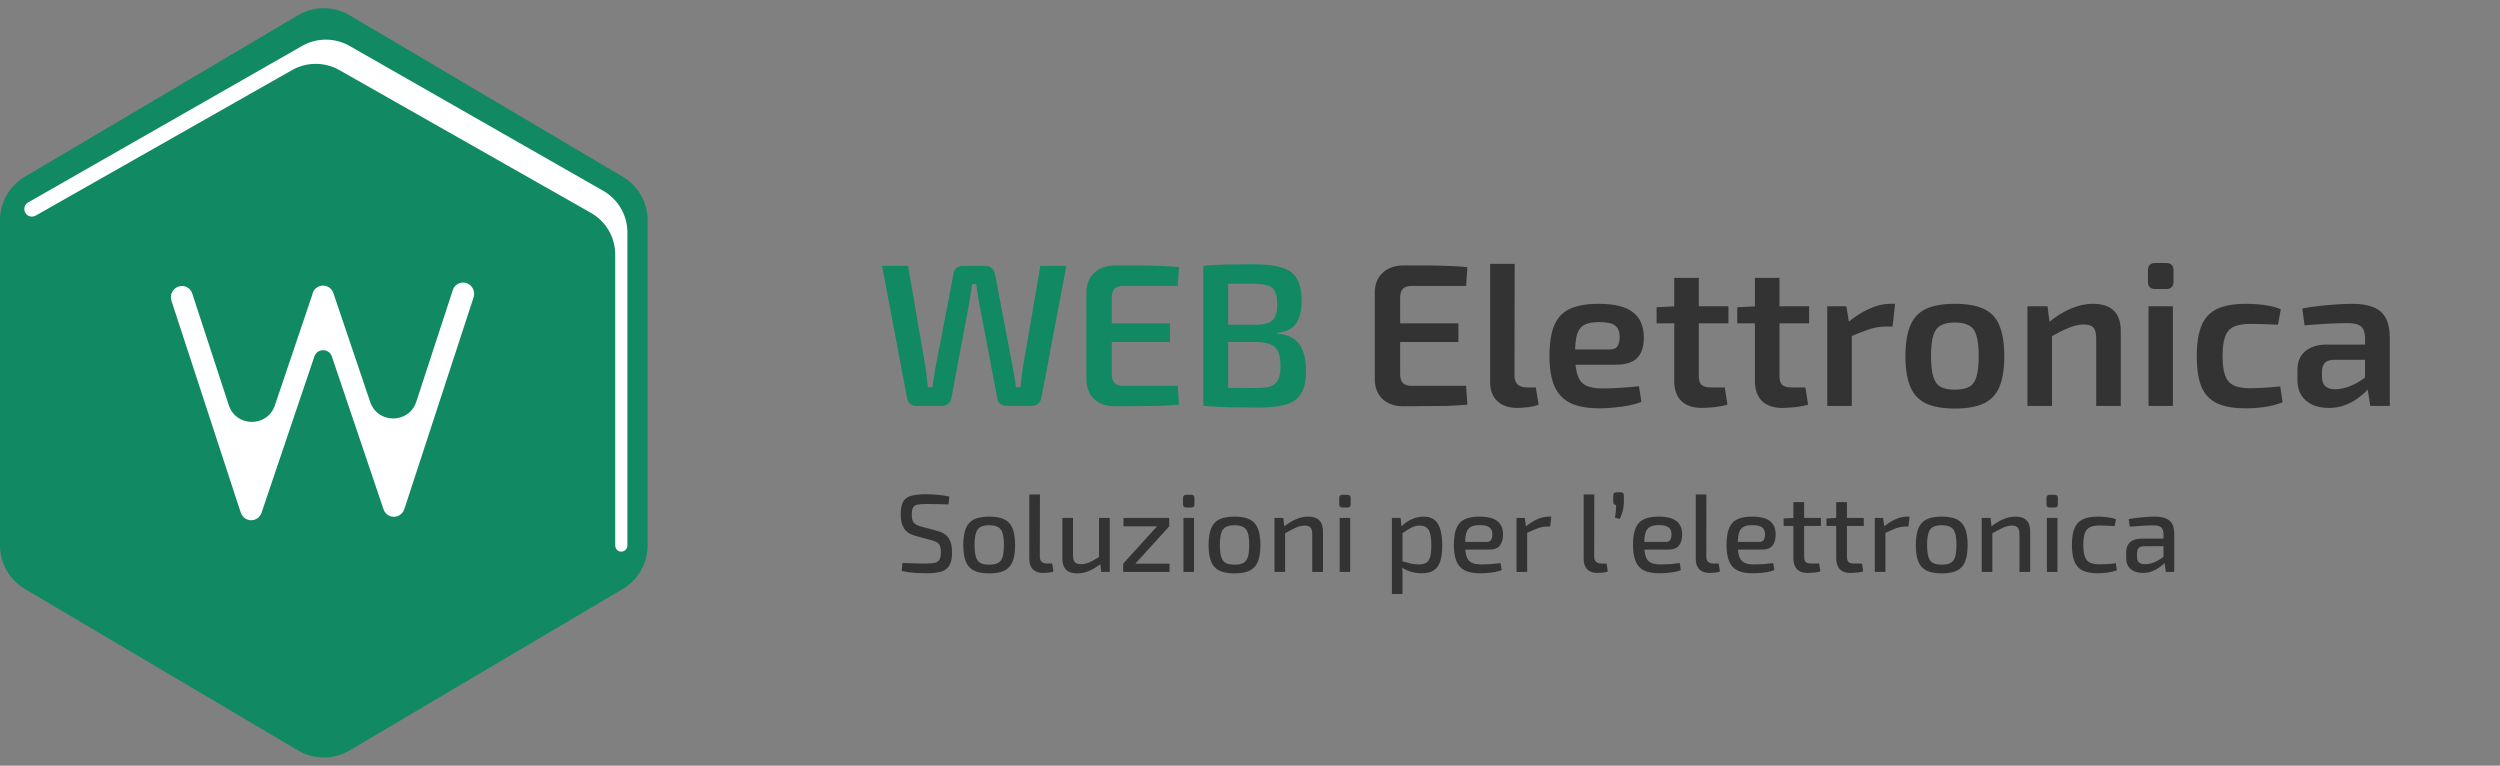<?xml version="1.0" encoding="UTF-8"?>
<svg xmlns="http://www.w3.org/2000/svg" width="271" height="83" viewBox="0 0 271 83" fill="none">
  <rect x="0" y="0" width="271" height="83" fill="#808080" stroke="none"/>
  <path d="M32.314 1.647C34.032 0.631 36.168 0.631 37.887 1.647L67.511 19.16C69.178 20.146 70.2 21.938 70.2 23.874V59.126C70.2 61.062 69.178 62.854 67.511 63.84L37.887 81.353C36.168 82.369 34.032 82.369 32.314 81.353L2.689 63.84C1.022 62.854 0 61.062 0 59.126V23.874C0 21.938 1.022 20.146 2.689 19.16L32.314 1.647Z" fill="#118963"></path>
  <path fill-rule="evenodd" clip-rule="evenodd" d="M68.009 25.193C68.009 23.33 67.01 21.61 65.393 20.686L37.895 4.98C36.3 4.069 34.342 4.069 32.746 4.98L3.047 21.944C2.791 22.09 2.633 22.363 2.633 22.658C2.633 23.289 3.313 23.686 3.862 23.374L31.661 7.597C33.25 6.695 35.196 6.695 36.785 7.597L64.062 23.078C65.686 24 66.69 25.724 66.69 27.592V59.139C66.69 59.645 67.237 59.962 67.677 59.711C67.882 59.594 68.009 59.376 68.009 59.139V25.193Z" fill="white"></path>
  <path fill-rule="evenodd" clip-rule="evenodd" d="M36.135 31.761C35.927 31.144 35.257 30.813 34.64 31.022C34.25 31.154 33.974 31.47 33.877 31.84C33.851 31.939 33.822 32.038 33.789 32.135L29.795 43.947C28.984 46.345 25.586 46.328 24.799 43.922L20.837 31.807C20.632 31.181 19.961 30.849 19.339 31.067C18.716 31.285 18.378 31.969 18.583 32.596L25.962 55.156C26.012 55.309 26.065 55.464 26.119 55.616C26.237 55.942 26.497 56.213 26.851 56.333C27.468 56.542 28.137 56.211 28.346 55.594L34.078 38.643C34.384 37.737 35.666 37.737 35.973 38.643L41.578 55.22C41.787 55.837 42.456 56.168 43.073 55.96C43.427 55.84 43.687 55.569 43.805 55.243C43.86 55.091 43.913 54.936 43.963 54.782L51.341 32.222C51.546 31.596 51.208 30.911 50.586 30.694C49.963 30.476 49.293 30.808 49.088 31.434L45.126 43.548C44.339 45.955 40.941 45.972 40.13 43.573L36.135 31.761Z" fill="white"></path>
  <path d="M100.384 53.576C100.784 53.576 101.196 53.596 101.62 53.636C102.052 53.668 102.48 53.732 102.904 53.828L102.82 54.68C102.468 54.664 102.08 54.652 101.656 54.644C101.232 54.636 100.82 54.632 100.42 54.632C100.044 54.632 99.74 54.652 99.508 54.692C99.276 54.724 99.104 54.824 98.992 54.992C98.888 55.152 98.836 55.42 98.836 55.796C98.836 56.22 98.916 56.516 99.076 56.684C99.236 56.852 99.496 56.984 99.856 57.08L101.524 57.524C102.164 57.692 102.604 57.964 102.844 58.34C103.084 58.716 103.204 59.224 103.204 59.864C103.204 60.496 103.104 60.976 102.904 61.304C102.712 61.632 102.408 61.856 101.992 61.976C101.576 62.088 101.036 62.144 100.372 62.144C100.1 62.144 99.74 62.132 99.292 62.108C98.844 62.084 98.328 62.016 97.744 61.904L97.828 61.028C98.3 61.044 98.684 61.056 98.98 61.064C99.276 61.072 99.532 61.08 99.748 61.088C99.964 61.088 100.184 61.088 100.408 61.088C100.808 61.088 101.124 61.06 101.356 61.004C101.588 60.94 101.752 60.82 101.848 60.644C101.944 60.468 101.992 60.204 101.992 59.852C101.992 59.404 101.912 59.1 101.752 58.94C101.592 58.78 101.34 58.656 100.996 58.568L99.28 58.1C98.68 57.94 98.256 57.672 98.008 57.296C97.76 56.912 97.636 56.408 97.636 55.784C97.636 55.136 97.732 54.656 97.924 54.344C98.116 54.032 98.416 53.828 98.824 53.732C99.232 53.628 99.752 53.576 100.384 53.576ZM107.229 56C107.917 56 108.465 56.1 108.873 56.3C109.281 56.5 109.577 56.828 109.761 57.284C109.945 57.732 110.037 58.328 110.037 59.072C110.037 59.824 109.945 60.428 109.761 60.884C109.577 61.332 109.281 61.656 108.873 61.856C108.465 62.056 107.917 62.156 107.229 62.156C106.549 62.156 106.001 62.056 105.585 61.856C105.177 61.656 104.881 61.332 104.697 60.884C104.513 60.428 104.421 59.824 104.421 59.072C104.421 58.328 104.513 57.732 104.697 57.284C104.881 56.828 105.177 56.5 105.585 56.3C106.001 56.1 106.549 56 107.229 56ZM107.229 56.936C106.829 56.936 106.513 57 106.281 57.128C106.049 57.256 105.885 57.476 105.789 57.788C105.693 58.092 105.645 58.52 105.645 59.072C105.645 59.624 105.693 60.056 105.789 60.368C105.885 60.68 106.049 60.9 106.281 61.028C106.513 61.148 106.829 61.208 107.229 61.208C107.629 61.208 107.945 61.148 108.177 61.028C108.417 60.9 108.585 60.68 108.681 60.368C108.777 60.056 108.825 59.624 108.825 59.072C108.825 58.52 108.777 58.092 108.681 57.788C108.585 57.476 108.417 57.256 108.177 57.128C107.945 57 107.629 56.936 107.229 56.936ZM112.728 53.6L112.716 60.332C112.716 60.836 112.98 61.088 113.508 61.088H114.06L114.192 61.94C114.072 62.004 113.888 62.048 113.64 62.072C113.4 62.096 113.204 62.108 113.052 62.108C112.604 62.108 112.244 61.98 111.972 61.724C111.708 61.468 111.576 61.096 111.576 60.608V53.6H112.728ZM116.313 56.144V60.2C116.313 60.552 116.381 60.8 116.517 60.944C116.653 61.088 116.881 61.16 117.201 61.16C117.489 61.16 117.781 61.096 118.077 60.968C118.373 60.832 118.725 60.636 119.133 60.38V56.144H120.297V62H119.361L119.277 61.148C118.845 61.484 118.425 61.736 118.017 61.904C117.609 62.072 117.193 62.156 116.769 62.156C115.697 62.156 115.161 61.62 115.161 60.548V56.144H116.313ZM126.78 61.1V62H121.752V61.1L125.424 57.056H121.788V56.144H126.744V57.056L123.072 61.1H126.78ZM129.128 53.636C129.36 53.636 129.476 53.752 129.476 53.984V54.668C129.476 54.9 129.36 55.016 129.128 55.016H128.588C128.356 55.016 128.24 54.9 128.24 54.668V53.984C128.24 53.752 128.356 53.636 128.588 53.636H129.128ZM129.428 56.144V62H128.288V56.144H129.428ZM133.819 56C134.507 56 135.055 56.1 135.463 56.3C135.871 56.5 136.167 56.828 136.351 57.284C136.535 57.732 136.627 58.328 136.627 59.072C136.627 59.824 136.535 60.428 136.351 60.884C136.167 61.332 135.871 61.656 135.463 61.856C135.055 62.056 134.507 62.156 133.819 62.156C133.139 62.156 132.591 62.056 132.175 61.856C131.767 61.656 131.471 61.332 131.287 60.884C131.103 60.428 131.011 59.824 131.011 59.072C131.011 58.328 131.103 57.732 131.287 57.284C131.471 56.828 131.767 56.5 132.175 56.3C132.591 56.1 133.139 56 133.819 56ZM133.819 56.936C133.419 56.936 133.103 57 132.871 57.128C132.639 57.256 132.475 57.476 132.379 57.788C132.283 58.092 132.235 58.52 132.235 59.072C132.235 59.624 132.283 60.056 132.379 60.368C132.475 60.68 132.639 60.9 132.871 61.028C133.103 61.148 133.419 61.208 133.819 61.208C134.219 61.208 134.535 61.148 134.767 61.028C135.007 60.9 135.175 60.68 135.271 60.368C135.367 60.056 135.415 59.624 135.415 59.072C135.415 58.52 135.367 58.092 135.271 57.788C135.175 57.476 135.007 57.256 134.767 57.128C134.535 57 134.219 56.936 133.819 56.936ZM139.114 56.144L139.21 57.056C139.642 56.72 140.074 56.46 140.506 56.276C140.946 56.092 141.382 56 141.814 56C142.878 56 143.41 56.536 143.41 57.608V62H142.246V57.944C142.246 57.576 142.182 57.324 142.054 57.188C141.934 57.044 141.734 56.972 141.454 56.972C141.126 56.972 140.798 57.048 140.47 57.2C140.142 57.344 139.754 57.548 139.306 57.812V62H138.154V56.144H139.114ZM146.061 53.636C146.293 53.636 146.409 53.752 146.409 53.984V54.668C146.409 54.9 146.293 55.016 146.061 55.016H145.521C145.289 55.016 145.173 54.9 145.173 54.668V53.984C145.173 53.752 145.289 53.636 145.521 53.636H146.061ZM146.361 56.144V62H145.221V56.144H146.361ZM151.828 56.144L151.924 57.068C152.228 56.74 152.596 56.48 153.028 56.288C153.468 56.096 153.9 56 154.324 56C155.044 56 155.56 56.264 155.872 56.792C156.184 57.32 156.34 58.092 156.34 59.108C156.34 59.868 156.26 60.468 156.1 60.908C155.94 61.348 155.696 61.664 155.368 61.856C155.04 62.048 154.628 62.144 154.132 62.144C153.756 62.144 153.388 62.096 153.028 62C152.668 61.904 152.324 61.752 151.996 61.544C152.02 61.744 152.032 61.94 152.032 62.132C152.04 62.332 152.04 62.536 152.032 62.744V64.388H150.88V56.144H151.828ZM153.916 56.972C153.604 56.972 153.304 57.044 153.016 57.188C152.728 57.324 152.4 57.528 152.032 57.8V60.848C152.376 60.944 152.68 61.024 152.944 61.088C153.216 61.152 153.504 61.184 153.808 61.184C154.128 61.184 154.388 61.128 154.588 61.016C154.788 60.904 154.932 60.7 155.02 60.404C155.108 60.1 155.152 59.668 155.152 59.108C155.152 58.3 155.056 57.744 154.864 57.44C154.672 57.128 154.356 56.972 153.916 56.972ZM160.36 56C161.264 56 161.916 56.164 162.316 56.492C162.724 56.812 162.928 57.288 162.928 57.92C162.928 58.448 162.812 58.856 162.58 59.144C162.348 59.432 161.968 59.576 161.44 59.576H158.836C158.876 60.008 158.96 60.34 159.088 60.572C159.224 60.804 159.416 60.964 159.664 61.052C159.912 61.14 160.224 61.184 160.6 61.184C160.904 61.184 161.244 61.172 161.62 61.148C161.996 61.116 162.344 61.08 162.664 61.04L162.784 61.796C162.592 61.884 162.36 61.952 162.088 62C161.816 62.048 161.536 62.084 161.248 62.108C160.96 62.132 160.696 62.144 160.456 62.144C159.768 62.144 159.216 62.044 158.8 61.844C158.384 61.636 158.08 61.308 157.888 60.86C157.696 60.404 157.6 59.804 157.6 59.06C157.6 58.292 157.696 57.684 157.888 57.236C158.08 56.788 158.376 56.472 158.776 56.288C159.184 56.096 159.712 56 160.36 56ZM160.408 56.924C160.024 56.924 159.716 56.98 159.484 57.092C159.26 57.196 159.096 57.38 158.992 57.644C158.888 57.9 158.832 58.268 158.824 58.748H161.14C161.404 58.748 161.576 58.664 161.656 58.496C161.736 58.328 161.776 58.136 161.776 57.92C161.768 57.568 161.66 57.316 161.452 57.164C161.252 57.004 160.904 56.924 160.408 56.924ZM165.292 56.144L165.412 57.056C165.828 56.72 166.244 56.46 166.66 56.276C167.084 56.092 167.496 56 167.896 56H168.16L168.04 57.08H167.668C167.356 57.08 167.036 57.14 166.708 57.26C166.388 57.38 166 57.548 165.544 57.764V62H164.392V56.144H165.292ZM172.822 53.6L172.81 60.332C172.81 60.836 173.074 61.088 173.602 61.088H174.154L174.286 61.94C174.166 62.004 173.982 62.048 173.734 62.072C173.494 62.096 173.298 62.108 173.146 62.108C172.698 62.108 172.338 61.98 172.066 61.724C171.802 61.468 171.67 61.096 171.67 60.608V53.6H172.822ZM175.608 53.36C175.768 53.36 175.876 53.388 175.932 53.444C175.996 53.492 176.028 53.592 176.028 53.744V54.464C176.02 54.808 175.976 55.128 175.896 55.424C175.824 55.712 175.716 55.988 175.572 56.252L175.056 56.108C175.104 55.876 175.136 55.66 175.152 55.46C175.176 55.252 175.188 55.012 175.188 54.74C174.98 54.74 174.876 54.624 174.876 54.392V53.744C174.884 53.592 174.92 53.492 174.984 53.444C175.048 53.388 175.152 53.36 175.296 53.36H175.608ZM179.778 56C180.682 56 181.334 56.164 181.734 56.492C182.142 56.812 182.346 57.288 182.346 57.92C182.346 58.448 182.23 58.856 181.998 59.144C181.766 59.432 181.386 59.576 180.858 59.576H178.254C178.294 60.008 178.378 60.34 178.506 60.572C178.642 60.804 178.834 60.964 179.082 61.052C179.33 61.14 179.642 61.184 180.018 61.184C180.322 61.184 180.662 61.172 181.038 61.148C181.414 61.116 181.762 61.08 182.082 61.04L182.202 61.796C182.01 61.884 181.778 61.952 181.506 62C181.234 62.048 180.954 62.084 180.666 62.108C180.378 62.132 180.114 62.144 179.874 62.144C179.186 62.144 178.634 62.044 178.218 61.844C177.802 61.636 177.498 61.308 177.306 60.86C177.114 60.404 177.018 59.804 177.018 59.06C177.018 58.292 177.114 57.684 177.306 57.236C177.498 56.788 177.794 56.472 178.194 56.288C178.602 56.096 179.13 56 179.778 56ZM179.826 56.924C179.442 56.924 179.134 56.98 178.902 57.092C178.678 57.196 178.514 57.38 178.41 57.644C178.306 57.9 178.25 58.268 178.242 58.748H180.558C180.822 58.748 180.994 58.664 181.074 58.496C181.154 58.328 181.194 58.136 181.194 57.92C181.186 57.568 181.078 57.316 180.87 57.164C180.67 57.004 180.322 56.924 179.826 56.924ZM184.974 53.6L184.962 60.332C184.962 60.836 185.226 61.088 185.754 61.088H186.306L186.438 61.94C186.318 62.004 186.134 62.048 185.886 62.072C185.646 62.096 185.45 62.108 185.298 62.108C184.85 62.108 184.49 61.98 184.218 61.724C183.954 61.468 183.822 61.096 183.822 60.608V53.6H184.974ZM189.915 56C190.819 56 191.471 56.164 191.871 56.492C192.279 56.812 192.483 57.288 192.483 57.92C192.483 58.448 192.367 58.856 192.135 59.144C191.903 59.432 191.523 59.576 190.995 59.576H188.391C188.431 60.008 188.515 60.34 188.643 60.572C188.779 60.804 188.971 60.964 189.219 61.052C189.467 61.14 189.779 61.184 190.155 61.184C190.459 61.184 190.799 61.172 191.175 61.148C191.551 61.116 191.899 61.08 192.219 61.04L192.339 61.796C192.147 61.884 191.915 61.952 191.643 62C191.371 62.048 191.091 62.084 190.803 62.108C190.515 62.132 190.251 62.144 190.011 62.144C189.323 62.144 188.771 62.044 188.355 61.844C187.939 61.636 187.635 61.308 187.443 60.86C187.251 60.404 187.155 59.804 187.155 59.06C187.155 58.292 187.251 57.684 187.443 57.236C187.635 56.788 187.931 56.472 188.331 56.288C188.739 56.096 189.267 56 189.915 56ZM189.963 56.924C189.579 56.924 189.271 56.98 189.039 57.092C188.815 57.196 188.651 57.38 188.547 57.644C188.443 57.9 188.387 58.268 188.379 58.748H190.695C190.959 58.748 191.131 58.664 191.211 58.496C191.291 58.328 191.331 58.136 191.331 57.92C191.323 57.568 191.215 57.316 191.007 57.164C190.807 57.004 190.459 56.924 189.963 56.924ZM197.391 56.144V57.008H195.567V60.332C195.567 60.604 195.623 60.8 195.735 60.92C195.855 61.032 196.055 61.088 196.335 61.088H197.199L197.331 61.94C197.131 62.004 196.887 62.048 196.599 62.072C196.319 62.096 196.099 62.108 195.939 62.108C195.443 62.108 195.063 61.972 194.799 61.7C194.535 61.428 194.403 61.036 194.403 60.524V57.008H193.347V56.204L194.403 56.144V54.428H195.567V56.144H197.391ZM202.032 56.144V57.008H200.208V60.332C200.208 60.604 200.264 60.8 200.376 60.92C200.496 61.032 200.696 61.088 200.976 61.088H201.84L201.972 61.94C201.772 62.004 201.528 62.048 201.24 62.072C200.96 62.096 200.74 62.108 200.58 62.108C200.084 62.108 199.704 61.972 199.44 61.7C199.176 61.428 199.044 61.036 199.044 60.524V57.008H197.988V56.204L199.044 56.144V54.428H200.208V56.144H202.032ZM204.128 56.144L204.248 57.056C204.664 56.72 205.08 56.46 205.496 56.276C205.92 56.092 206.332 56 206.732 56H206.996L206.876 57.08H206.504C206.192 57.08 205.872 57.14 205.544 57.26C205.224 57.38 204.836 57.548 204.38 57.764V62H203.228V56.144H204.128ZM210.483 56C211.171 56 211.719 56.1 212.127 56.3C212.535 56.5 212.831 56.828 213.015 57.284C213.199 57.732 213.291 58.328 213.291 59.072C213.291 59.824 213.199 60.428 213.015 60.884C212.831 61.332 212.535 61.656 212.127 61.856C211.719 62.056 211.171 62.156 210.483 62.156C209.803 62.156 209.255 62.056 208.839 61.856C208.431 61.656 208.135 61.332 207.951 60.884C207.767 60.428 207.675 59.824 207.675 59.072C207.675 58.328 207.767 57.732 207.951 57.284C208.135 56.828 208.431 56.5 208.839 56.3C209.255 56.1 209.803 56 210.483 56ZM210.483 56.936C210.083 56.936 209.767 57 209.535 57.128C209.303 57.256 209.139 57.476 209.043 57.788C208.947 58.092 208.899 58.52 208.899 59.072C208.899 59.624 208.947 60.056 209.043 60.368C209.139 60.68 209.303 60.9 209.535 61.028C209.767 61.148 210.083 61.208 210.483 61.208C210.883 61.208 211.199 61.148 211.431 61.028C211.671 60.9 211.839 60.68 211.935 60.368C212.031 60.056 212.079 59.624 212.079 59.072C212.079 58.52 212.031 58.092 211.935 57.788C211.839 57.476 211.671 57.256 211.431 57.128C211.199 57 210.883 56.936 210.483 56.936ZM215.778 56.144L215.874 57.056C216.306 56.72 216.738 56.46 217.17 56.276C217.61 56.092 218.046 56 218.478 56C219.542 56 220.074 56.536 220.074 57.608V62H218.91V57.944C218.91 57.576 218.846 57.324 218.718 57.188C218.598 57.044 218.398 56.972 218.118 56.972C217.79 56.972 217.462 57.048 217.134 57.2C216.806 57.344 216.418 57.548 215.97 57.812V62H214.818V56.144H215.778ZM222.726 53.636C222.958 53.636 223.074 53.752 223.074 53.984V54.668C223.074 54.9 222.958 55.016 222.726 55.016H222.186C221.954 55.016 221.838 54.9 221.838 54.668V53.984C221.838 53.752 221.954 53.636 222.186 53.636H222.726ZM223.026 56.144V62H221.886V56.144H223.026ZM227.428 56C227.692 56 228.008 56.02 228.376 56.06C228.744 56.1 229.076 56.176 229.372 56.288L229.228 57.032C228.948 57.008 228.66 56.992 228.364 56.984C228.076 56.968 227.828 56.96 227.62 56.96C227.172 56.96 226.816 57.024 226.552 57.152C226.296 57.272 226.112 57.484 226 57.788C225.888 58.092 225.832 58.516 225.832 59.06C225.832 59.612 225.888 60.04 226 60.344C226.112 60.648 226.296 60.864 226.552 60.992C226.816 61.112 227.172 61.172 227.62 61.172C227.796 61.172 228.052 61.164 228.388 61.148C228.724 61.132 229.048 61.1 229.36 61.052L229.468 61.82C229.172 61.932 228.844 62.012 228.484 62.06C228.124 62.116 227.768 62.144 227.416 62.144C226.728 62.144 226.176 62.044 225.76 61.844C225.352 61.644 225.056 61.32 224.872 60.872C224.688 60.424 224.596 59.82 224.596 59.06C224.596 58.308 224.688 57.708 224.872 57.26C225.064 56.812 225.364 56.492 225.772 56.3C226.188 56.1 226.74 56 227.428 56ZM233.622 56C234.294 56 234.806 56.14 235.158 56.42C235.51 56.692 235.686 57.192 235.686 57.92V62H234.774L234.642 61.028C234.49 61.188 234.294 61.352 234.054 61.52C233.822 61.688 233.554 61.828 233.25 61.94C232.954 62.052 232.626 62.108 232.266 62.108C231.738 62.108 231.306 61.968 230.97 61.688C230.642 61.408 230.478 61.004 230.478 60.476V59.84C230.478 59.384 230.622 59.028 230.91 58.772C231.206 58.516 231.614 58.388 232.134 58.388H234.522V57.92C234.522 57.576 234.442 57.328 234.282 57.176C234.122 57.024 233.818 56.948 233.37 56.948C233.066 56.948 232.682 56.964 232.218 56.996C231.762 57.02 231.31 57.052 230.862 57.092L230.754 56.264C231.026 56.216 231.326 56.172 231.654 56.132C231.99 56.092 232.33 56.06 232.674 56.036C233.018 56.012 233.334 56 233.622 56ZM232.53 61.16C232.81 61.168 233.13 61.104 233.49 60.968C233.85 60.824 234.194 60.616 234.522 60.344V59.204L232.386 59.216C232.114 59.224 231.922 59.296 231.81 59.432C231.706 59.56 231.654 59.74 231.654 59.972V60.332C231.654 60.62 231.722 60.832 231.858 60.968C232.002 61.096 232.226 61.16 232.53 61.16Z" fill="#333333"></path>
  <path d="M115.592 28.82L112.864 43.23C112.805 43.45 112.681 43.633 112.49 43.78C112.314 43.927 112.094 44 111.83 44H109.102C108.853 44 108.633 43.927 108.442 43.78C108.251 43.633 108.141 43.443 108.112 43.208L106.11 32.67C106.051 32.347 106 32.032 105.956 31.724C105.912 31.416 105.868 31.108 105.824 30.8H105.384C105.34 31.108 105.289 31.423 105.23 31.746C105.186 32.054 105.142 32.362 105.098 32.67L103.118 43.208C103.074 43.443 102.957 43.633 102.766 43.78C102.575 43.927 102.355 44 102.106 44H99.356C99.092 44 98.865 43.927 98.674 43.78C98.498 43.633 98.388 43.45 98.344 43.23L95.616 28.82H98.432L100.346 39.93C100.39 40.223 100.427 40.546 100.456 40.898C100.5 41.25 100.544 41.609 100.588 41.976H101.05C101.109 41.639 101.167 41.294 101.226 40.942C101.285 40.575 101.343 40.231 101.402 39.908L103.36 29.678C103.389 29.414 103.499 29.209 103.69 29.062C103.881 28.901 104.101 28.82 104.35 28.82H106.836C107.1 28.82 107.32 28.901 107.496 29.062C107.672 29.209 107.789 29.414 107.848 29.678L109.806 39.93C109.879 40.267 109.938 40.612 109.982 40.964C110.041 41.316 110.092 41.653 110.136 41.976H110.62C110.649 41.639 110.686 41.294 110.73 40.942C110.774 40.59 110.818 40.26 110.862 39.952L112.776 28.82H115.592ZM120.891 28.776C121.654 28.776 122.431 28.776 123.223 28.776C124.03 28.776 124.822 28.791 125.599 28.82C126.376 28.849 127.11 28.893 127.799 28.952L127.667 30.998H121.727C121.316 30.998 121.008 31.101 120.803 31.306C120.612 31.511 120.517 31.834 120.517 32.274V40.546C120.517 40.986 120.612 41.309 120.803 41.514C121.008 41.719 121.316 41.822 121.727 41.822H127.667L127.799 43.868C127.11 43.927 126.376 43.971 125.599 44C124.822 44.015 124.03 44.022 123.223 44.022C122.431 44.037 121.654 44.044 120.891 44.044C119.952 44.044 119.197 43.787 118.625 43.274C118.068 42.746 117.782 42.042 117.767 41.162V31.658C117.782 30.778 118.068 30.081 118.625 29.568C119.197 29.04 119.952 28.776 120.891 28.776ZM118.163 35.046H126.831V37.07H118.163V35.046ZM135.836 28.644C137.127 28.644 138.153 28.761 138.916 28.996C139.679 29.216 140.229 29.612 140.566 30.184C140.918 30.756 141.094 31.563 141.094 32.604C141.094 33.689 140.889 34.518 140.478 35.09C140.067 35.662 139.393 35.992 138.454 36.08V36.168C139.613 36.271 140.419 36.667 140.874 37.356C141.343 38.045 141.578 38.999 141.578 40.216C141.578 41.257 141.402 42.064 141.05 42.636C140.713 43.208 140.17 43.611 139.422 43.846C138.689 44.066 137.728 44.176 136.54 44.176C135.616 44.176 134.809 44.169 134.12 44.154C133.431 44.154 132.8 44.139 132.228 44.11C131.656 44.081 131.062 44.044 130.446 44L130.754 41.998C131.106 42.013 131.759 42.027 132.712 42.042C133.665 42.057 134.787 42.064 136.078 42.064C136.767 42.064 137.31 42.005 137.706 41.888C138.102 41.756 138.381 41.521 138.542 41.184C138.718 40.832 138.806 40.341 138.806 39.71C138.806 39.006 138.718 38.471 138.542 38.104C138.366 37.723 138.073 37.459 137.662 37.312C137.266 37.151 136.701 37.07 135.968 37.07H130.732V35.2H135.946C136.577 35.2 137.068 35.141 137.42 35.024C137.787 34.892 138.051 34.665 138.212 34.342C138.373 34.019 138.454 33.557 138.454 32.956C138.454 32.355 138.366 31.893 138.19 31.57C138.029 31.247 137.75 31.035 137.354 30.932C136.958 30.815 136.408 30.756 135.704 30.756C134.927 30.756 134.237 30.756 133.636 30.756C133.035 30.756 132.499 30.763 132.03 30.778C131.561 30.778 131.135 30.793 130.754 30.822L130.446 28.82C131.003 28.761 131.531 28.725 132.03 28.71C132.543 28.681 133.101 28.666 133.702 28.666C134.318 28.651 135.029 28.644 135.836 28.644ZM133.13 28.82V44H130.446V28.82H133.13Z" fill="#118963"></path>
  <path d="M152.151 28.776C152.914 28.776 153.691 28.776 154.483 28.776C155.29 28.776 156.082 28.791 156.859 28.82C157.636 28.849 158.37 28.893 159.059 28.952L158.927 30.998H152.987C152.576 30.998 152.268 31.101 152.063 31.306C151.872 31.511 151.777 31.834 151.777 32.274V40.546C151.777 40.986 151.872 41.309 152.063 41.514C152.268 41.719 152.576 41.822 152.987 41.822H158.927L159.059 43.868C158.37 43.927 157.636 43.971 156.859 44C156.082 44.015 155.29 44.022 154.483 44.022C153.691 44.037 152.914 44.044 152.151 44.044C151.212 44.044 150.457 43.787 149.885 43.274C149.328 42.746 149.042 42.042 149.027 41.162V31.658C149.042 30.778 149.328 30.081 149.885 29.568C150.457 29.04 151.212 28.776 152.151 28.776ZM149.423 35.046H158.091V37.07H149.423V35.046ZM164.192 28.6L164.17 40.744C164.17 41.155 164.287 41.47 164.522 41.69C164.756 41.895 165.094 41.998 165.534 41.998H166.48L166.788 43.868C166.626 43.941 166.399 44.007 166.106 44.066C165.827 44.125 165.534 44.161 165.226 44.176C164.932 44.205 164.676 44.22 164.456 44.22C163.561 44.22 162.85 43.978 162.322 43.494C161.794 43.01 161.53 42.313 161.53 41.404V28.6H164.192ZM173.265 32.934C175.011 32.934 176.265 33.242 177.027 33.858C177.79 34.459 178.179 35.354 178.193 36.542C178.208 37.525 177.973 38.273 177.489 38.786C177.02 39.285 176.235 39.534 175.135 39.534H168.975V37.884H174.409C174.908 37.884 175.223 37.752 175.355 37.488C175.502 37.224 175.575 36.901 175.575 36.52C175.561 35.919 175.385 35.501 175.047 35.266C174.725 35.031 174.167 34.914 173.375 34.914C172.686 34.914 172.151 35.009 171.769 35.2C171.388 35.391 171.117 35.735 170.955 36.234C170.809 36.733 170.735 37.451 170.735 38.39C170.735 39.387 170.831 40.157 171.021 40.7C171.212 41.243 171.527 41.617 171.967 41.822C172.407 42.013 172.994 42.108 173.727 42.108C174.27 42.108 174.893 42.086 175.597 42.042C176.316 41.998 177.005 41.939 177.665 41.866L177.929 43.56C177.533 43.721 177.079 43.853 176.565 43.956C176.052 44.059 175.517 44.132 174.959 44.176C174.417 44.235 173.903 44.264 173.419 44.264C172.099 44.264 171.036 44.073 170.229 43.692C169.437 43.296 168.858 42.68 168.491 41.844C168.139 41.008 167.963 39.93 167.963 38.61C167.963 37.187 168.139 36.065 168.491 35.244C168.858 34.408 169.43 33.814 170.207 33.462C170.999 33.11 172.019 32.934 173.265 32.934ZM184.15 30.118V40.744C184.15 41.199 184.245 41.521 184.436 41.712C184.641 41.903 184.986 41.998 185.47 41.998H186.966L187.252 43.868C187.003 43.941 186.702 44.007 186.35 44.066C185.998 44.125 185.653 44.161 185.316 44.176C184.979 44.205 184.693 44.22 184.458 44.22C183.519 44.22 182.786 43.971 182.258 43.472C181.745 42.959 181.488 42.225 181.488 41.272V30.118H184.15ZM187.362 33.198V35.046H179.574V33.308L181.686 33.198H187.362ZM192.894 30.118V40.744C192.894 41.199 192.989 41.521 193.18 41.712C193.385 41.903 193.73 41.998 194.214 41.998H195.71L195.996 43.868C195.747 43.941 195.446 44.007 195.094 44.066C194.742 44.125 194.397 44.161 194.06 44.176C193.723 44.205 193.437 44.22 193.202 44.22C192.263 44.22 191.53 43.971 191.002 43.472C190.489 42.959 190.232 42.225 190.232 41.272V30.118H192.894ZM196.106 33.198V35.046H188.318V33.308L190.43 33.198H196.106ZM200.142 33.198L200.494 35.31L200.736 35.618V44H198.074V33.198H200.142ZM205.422 32.934L205.158 35.398H204.388C203.816 35.398 203.237 35.493 202.65 35.684C202.063 35.875 201.33 36.161 200.45 36.542L200.274 34.98C201.037 34.335 201.814 33.836 202.606 33.484C203.398 33.117 204.161 32.934 204.894 32.934H205.422ZM211.896 32.934C213.216 32.934 214.264 33.117 215.042 33.484C215.834 33.851 216.398 34.452 216.736 35.288C217.088 36.124 217.264 37.231 217.264 38.61C217.264 39.989 217.088 41.096 216.736 41.932C216.398 42.753 215.834 43.355 215.042 43.736C214.264 44.103 213.216 44.286 211.896 44.286C210.605 44.286 209.564 44.103 208.772 43.736C207.994 43.355 207.43 42.753 207.078 41.932C206.726 41.096 206.55 39.989 206.55 38.61C206.55 37.231 206.726 36.124 207.078 35.288C207.43 34.452 207.994 33.851 208.772 33.484C209.564 33.117 210.605 32.934 211.896 32.934ZM211.896 34.958C211.25 34.958 210.737 35.068 210.356 35.288C209.989 35.493 209.725 35.86 209.564 36.388C209.402 36.916 209.322 37.657 209.322 38.61C209.322 39.563 209.402 40.304 209.564 40.832C209.725 41.36 209.989 41.727 210.356 41.932C210.737 42.137 211.25 42.24 211.896 42.24C212.556 42.24 213.076 42.137 213.458 41.932C213.839 41.727 214.103 41.36 214.25 40.832C214.411 40.304 214.492 39.563 214.492 38.61C214.492 37.657 214.411 36.916 214.25 36.388C214.103 35.86 213.839 35.493 213.458 35.288C213.076 35.068 212.556 34.958 211.896 34.958ZM226.879 32.934C228.889 32.934 229.893 33.924 229.893 35.904V44H227.231V36.718C227.231 36.131 227.129 35.728 226.923 35.508C226.718 35.288 226.373 35.178 225.889 35.178C225.347 35.178 224.789 35.303 224.217 35.552C223.645 35.787 222.956 36.131 222.149 36.586L222.039 34.98C222.831 34.32 223.638 33.814 224.459 33.462C225.281 33.11 226.087 32.934 226.879 32.934ZM221.951 33.198L222.215 35.31L222.435 35.618V44H219.773V33.198H221.951ZM235.542 33.198V44H232.902V33.198H235.542ZM234.816 28.512C235.344 28.512 235.608 28.776 235.608 29.304V30.536C235.608 31.064 235.344 31.328 234.816 31.328H233.628C233.1 31.328 232.836 31.064 232.836 30.536V29.304C232.836 28.776 233.1 28.512 233.628 28.512H234.816ZM243.455 32.934C243.822 32.934 244.225 32.949 244.665 32.978C245.105 33.007 245.552 33.066 246.007 33.154C246.462 33.242 246.872 33.367 247.239 33.528L246.931 35.2C246.388 35.171 245.846 35.149 245.303 35.134C244.775 35.119 244.313 35.112 243.917 35.112C243.169 35.112 242.575 35.215 242.135 35.42C241.71 35.611 241.402 35.963 241.211 36.476C241.02 36.975 240.925 37.679 240.925 38.588C240.925 39.497 241.02 40.209 241.211 40.722C241.402 41.221 241.71 41.573 242.135 41.778C242.575 41.983 243.169 42.086 243.917 42.086C244.137 42.086 244.423 42.079 244.775 42.064C245.142 42.049 245.53 42.027 245.941 41.998C246.366 41.969 246.777 41.932 247.173 41.888L247.437 43.604C246.865 43.839 246.227 44.007 245.523 44.11C244.819 44.213 244.122 44.264 243.433 44.264C242.142 44.264 241.108 44.081 240.331 43.714C239.554 43.347 238.989 42.753 238.637 41.932C238.3 41.096 238.131 39.981 238.131 38.588C238.131 37.195 238.307 36.087 238.659 35.266C239.011 34.43 239.576 33.836 240.353 33.484C241.13 33.117 242.164 32.934 243.455 32.934ZM255.049 32.934C255.914 32.934 256.64 33.051 257.227 33.286C257.828 33.506 258.283 33.887 258.591 34.43C258.899 34.973 259.053 35.721 259.053 36.674V44H256.941L256.567 41.668L256.369 41.36V36.652C256.369 36.08 256.237 35.669 255.973 35.42C255.709 35.156 255.203 35.024 254.455 35.024C253.898 35.024 253.194 35.046 252.343 35.09C251.507 35.134 250.664 35.193 249.813 35.266L249.571 33.44C250.084 33.337 250.664 33.249 251.309 33.176C251.954 33.103 252.607 33.044 253.267 33C253.927 32.956 254.521 32.934 255.049 32.934ZM257.909 37.356L257.887 39.006H252.937C252.497 39.021 252.182 39.138 251.991 39.358C251.8 39.578 251.705 39.879 251.705 40.26V40.854C251.705 41.294 251.822 41.631 252.057 41.866C252.292 42.086 252.658 42.196 253.157 42.196C253.553 42.196 253.993 42.115 254.477 41.954C254.961 41.793 255.438 41.558 255.907 41.25C256.391 40.942 256.824 40.575 257.205 40.15V41.536C257.058 41.756 256.846 42.02 256.567 42.328C256.288 42.621 255.944 42.915 255.533 43.208C255.137 43.501 254.675 43.743 254.147 43.934C253.634 44.125 253.062 44.22 252.431 44.22C251.786 44.22 251.206 44.11 250.693 43.89C250.18 43.655 249.776 43.318 249.483 42.878C249.19 42.423 249.043 41.866 249.043 41.206V40.062C249.043 39.211 249.322 38.551 249.879 38.082C250.451 37.598 251.228 37.356 252.211 37.356H257.909Z" fill="#333333"></path>
</svg>

